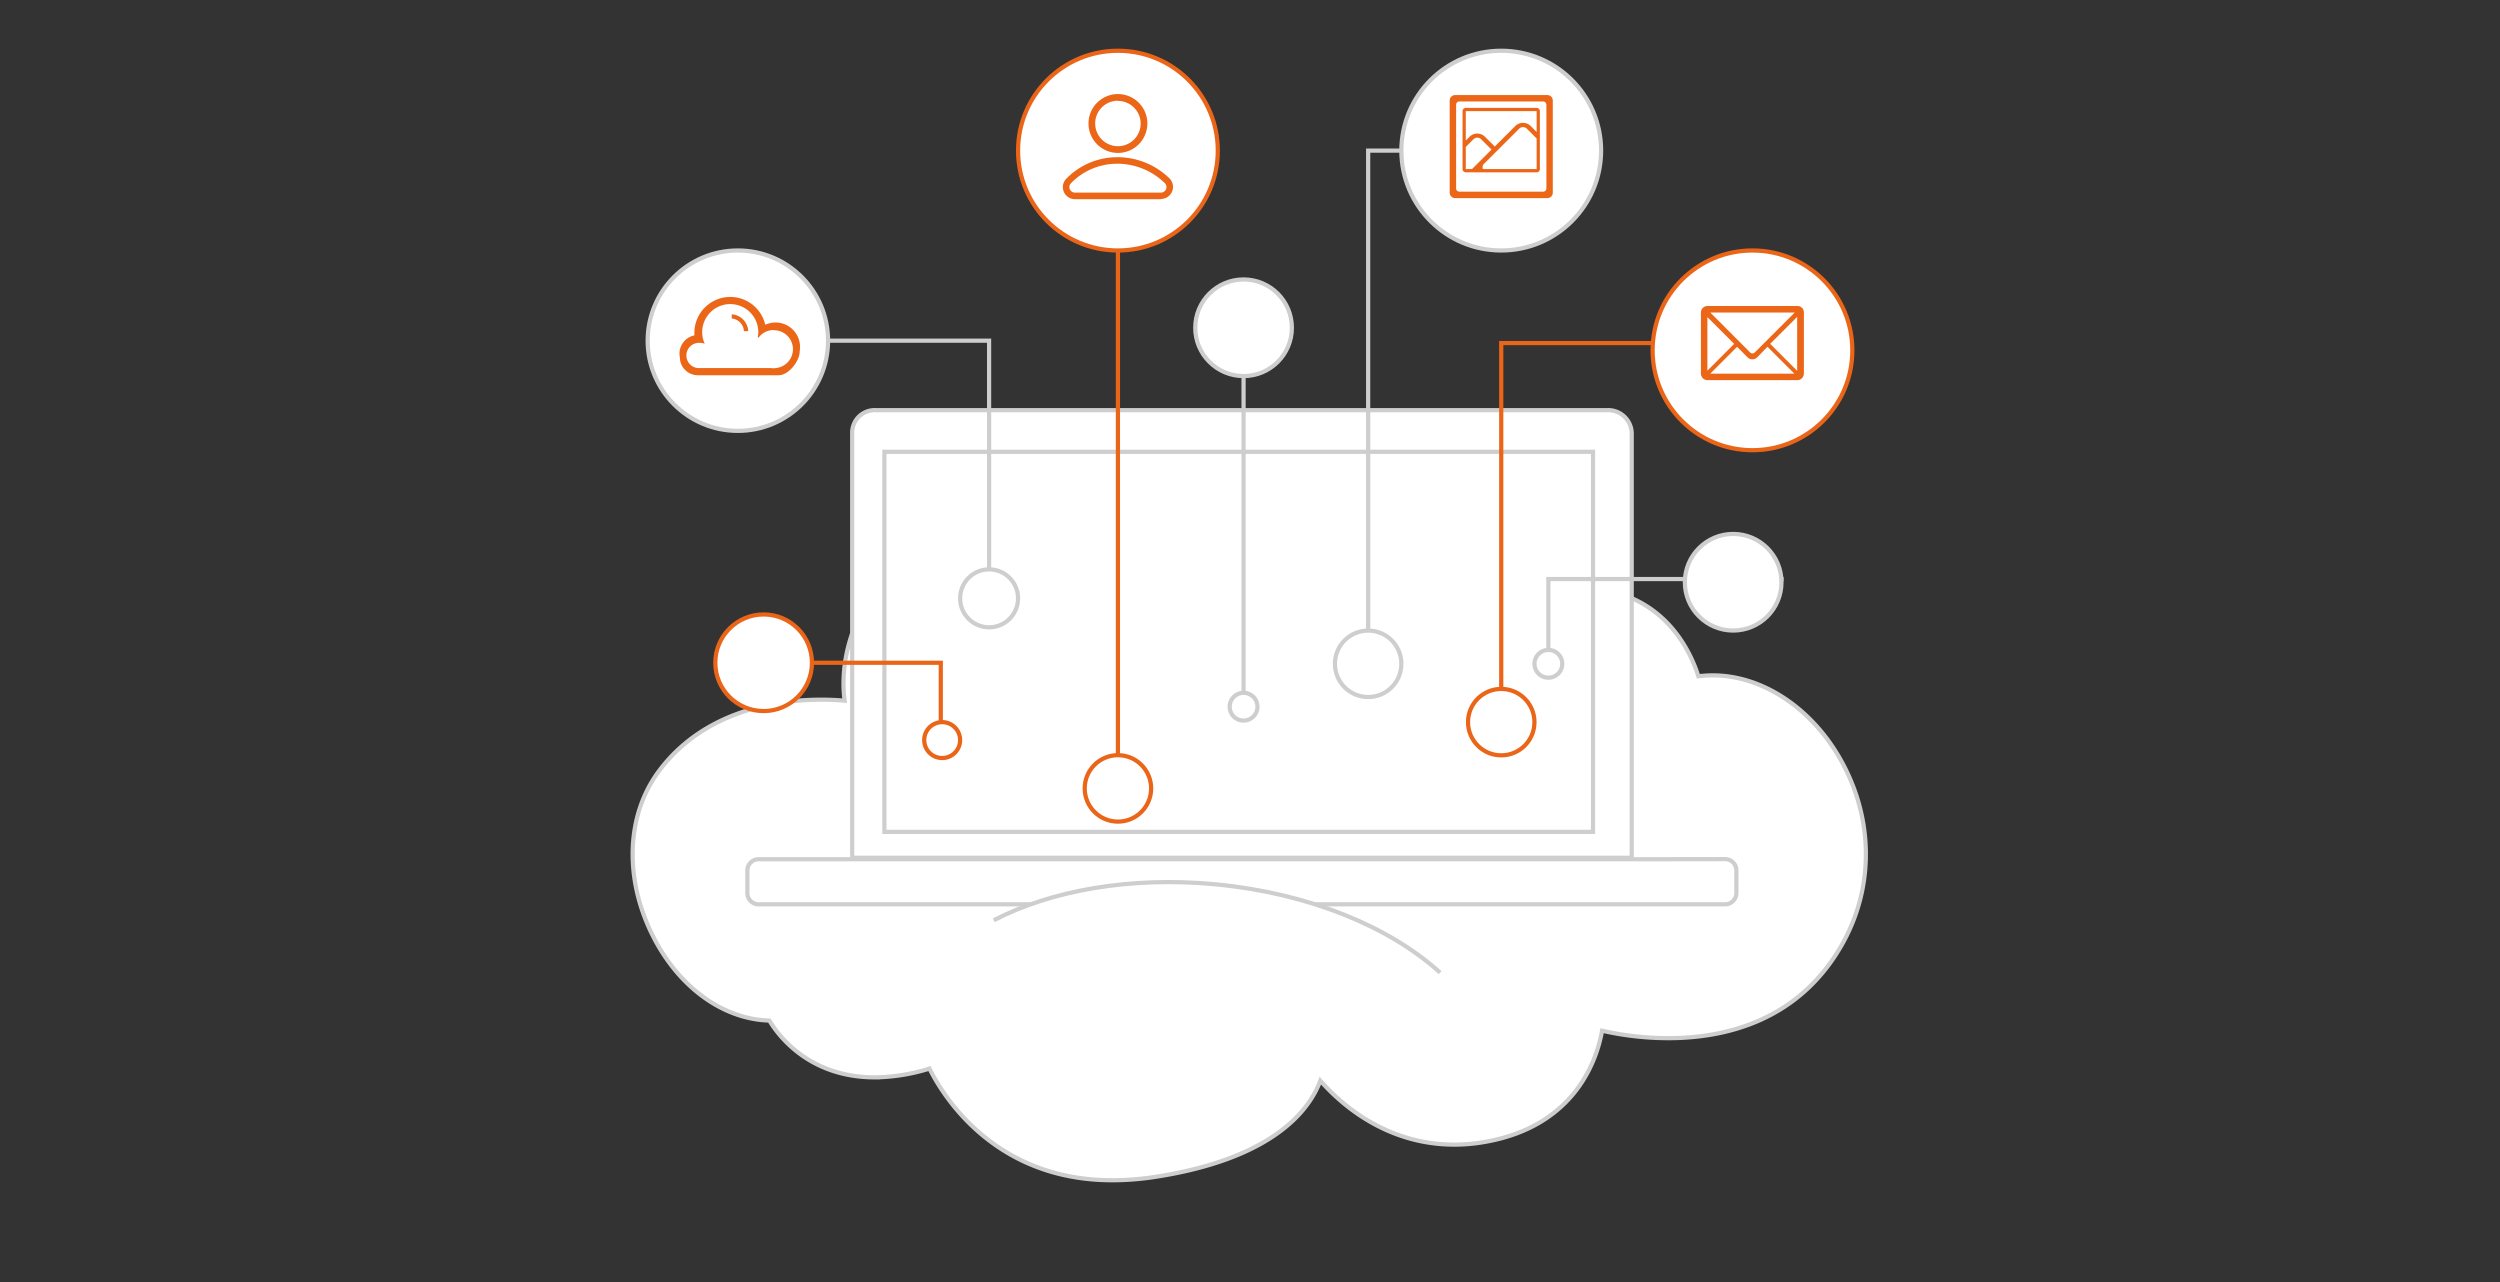 <svg xmlns="http://www.w3.org/2000/svg" viewBox="0 0 594.56 305"><rect x="0" y="0" width="594.56" height="305" fill="#333333" stroke="none"/><title>Recurso 20</title><g id="Capa_2" data-name="Capa 2"><g id="Managed_Cloud" data-name="Managed Cloud"><path d="M264.49,280.69A66.51,66.51,0,0,0,274,280c28.95-4.28,37.5-16.17,40-23,4.84,5.53,15.64,15.22,31.89,15.22a42.09,42.09,0,0,0,7.28-.65c21.75-3.8,26.72-20,27.84-26.45a71.15,71.15,0,0,0,15.8,1.78c13.22,0,31.16-3.94,41.53-22.75,7.58-13.77,7.17-30.34-1.09-44.33-7-11.84-18.46-19.2-29.91-19.2a28.21,28.21,0,0,0-3.43.22c-1.76-5.65-8.37-21-28.26-21a45.35,45.35,0,0,0-8.86.93c-1.69-9-10.35-40.13-49.33-41.39-1,0-1.88,0-2.8,0-32.26,0-44.62,18.74-47.89,25.12A61.64,61.64,0,0,0,244.48,120c-10.84,0-20.14,3.43-27.61,10.2-16.58,15-16.86,30.07-16,36.44-1.45-.13-3.34-.24-5.56-.24-9.66,0-27.51,2.19-38.52,16.88-7.84,10.45-8.44,25.47-1.57,39.2,6.12,12.24,16.71,19.94,27.75,20.23,2.14,3.57,9.48,13.51,25.08,13.51a45.22,45.22,0,0,0,13-2.09C224.18,260.44,236.42,280.7,264.49,280.69Z" style="fill:#fff;stroke:#cecece;stroke-miterlimit:10"/><rect x="208.42" y="102.47" width="176.57" height="97.29" style="fill:#fff"/><path d="M388.06,204V103a5.61,5.61,0,0,0-5.77-5.46H208.14a5.35,5.35,0,0,0-5.47,5.46V204Z" style="fill:#fff;stroke:#cecece;stroke-miterlimit:10"/><path d="M390.42,204.35h-210a2.68,2.68,0,0,0-2.68,2.68v5.36a2.68,2.68,0,0,0,2.68,2.68H410.27a2.68,2.68,0,0,0,2.68-2.68V207a2.68,2.68,0,0,0-2.68-2.68Z" style="fill:#fff;stroke:#cecece;stroke-miterlimit:10"/><rect x="210.33" y="107.45" width="168.53" height="90.39" style="fill:#fff;stroke:#cecece;stroke-miterlimit:10"/><circle cx="235.23" cy="142.3" r="6.89" style="fill:#fff;stroke:#cecece;stroke-miterlimit:10"/><line x1="265.87" y1="35.82" x2="265.87" y2="187.5" style="fill:none;stroke:#eb6518;stroke-miterlimit:10"/><line x1="295.75" y1="81.02" x2="295.75" y2="171.38" style="fill:none;stroke:#cecece;stroke-miterlimit:10"/><polyline points="325.38 156.84 325.38 35.82 357.03 35.82" style="fill:none;stroke:#cecece;stroke-miterlimit:10"/><polyline points="235.23 135.41 235.23 81.02 181.61 81.02" style="fill:none;stroke:#cecece;stroke-miterlimit:10"/><polyline points="223.74 173.33 223.74 157.62 170.12 157.62" style="fill:none;stroke:#eb6518;stroke-miterlimit:10"/><polyline points="357.03 166.73 357.03 81.59 412.95 81.59" style="fill:none;stroke:#eb6518;stroke-miterlimit:10"/><polyline points="368.24 156.44 368.24 137.71 424.17 137.71" style="fill:none;stroke:#cecece;stroke-miterlimit:10"/><circle cx="416.78" cy="83.32" r="23.75" style="fill:#fff;stroke:#eb6518;stroke-miterlimit:10"/><circle cx="295.75" cy="77.95" r="11.49" style="fill:#fff;stroke:#cecece;stroke-miterlimit:10"/><circle cx="412.19" cy="138.47" r="11.49" style="fill:#fff;stroke:#cecece;stroke-miterlimit:10"/><circle cx="181.61" cy="157.62" r="11.49" style="fill:#fff;stroke:#eb6518;stroke-miterlimit:10"/><circle cx="175.48" cy="81.02" r="21.45" style="fill:#fff;stroke:#cecece;stroke-miterlimit:10"/><circle cx="224.07" cy="176.01" r="4.27" style="fill:#fff;stroke:#eb6518;stroke-miterlimit:10"/><circle cx="295.75" cy="168.07" r="3.31" style="fill:#fff;stroke:#cecece;stroke-miterlimit:10"/><circle cx="368.24" cy="157.87" r="3.31" style="fill:#fff;stroke:#cecece;stroke-miterlimit:10"/><circle cx="357.03" cy="171.74" r="7.9" style="fill:#fff;stroke:#eb6518;stroke-miterlimit:10"/><path d="M190.19,83.54v0c0,2.36-2.65,5.7-5,5.7H166A4.27,4.27,0,0,1,161.69,85V85a4.44,4.44,0,0,1,3.45-5.24c0-.24,0-.49,0-.73A8.54,8.54,0,0,1,182,77.24a5.82,5.82,0,0,1,8.27,5.3,5.55,5.55,0,0,1-.09,1ZM184,78.49a4.49,4.49,0,0,0-3.64,1.87.86.86,0,0,1-.15-.2,6.56,6.56,0,0,0,.13-1.18A6.66,6.66,0,1,0,167,79a6.56,6.56,0,0,0,.61,2.76,2.94,2.94,0,0,0-1.12-.22,3,3,0,0,0-.48,6v0h.21a2.48,2.48,0,0,0,.27,0,2.4,2.4,0,0,0,.28,0h16.68a2.73,2.73,0,0,0,1,0h0a4.51,4.51,0,0,0-.57-9Zm-7.08.26a3.18,3.18,0,0,0-2.9-3v-1a4.21,4.21,0,0,1,3.93,4Z" style="fill:#ec6618"/><path d="M429,88.87a1.46,1.46,0,0,1-.21.75h0a1.48,1.48,0,0,1-.63.61h0a1.47,1.47,0,0,1-.69.17H406.06a1.53,1.53,0,0,1-1.35-.81h0a1.61,1.61,0,0,1-.19-.72V74.32a1.54,1.54,0,0,1,1.54-1.54h21.45a1.52,1.52,0,0,1,1.13.51h0a1.59,1.59,0,0,1,.15.21l0,0a1.63,1.63,0,0,1,.11.23h0a1.47,1.47,0,0,1,.11.56V88.87Zm-8-7.09,6.41,6.41s0,0,0-.09V75.36l-6.43,6.42Zm5.66,7.09.09,0-6.41-6.4L417.89,85a1.61,1.61,0,0,1-2.26,0l-2.51-2.51-6.38,6.38.08,0ZM406.06,75.41V88.1a.43.43,0,0,0,0,.05l6.36-6.37-6.37-6.37Zm.76-1.09h-.08l9.5,9.51a.76.76,0,0,0,1.08,0l9.51-9.51h-20Z" style="fill:#ec6618"/><circle cx="265.87" cy="35.82" r="23.75" style="fill:#fff;stroke:#eb6518;stroke-miterlimit:10"/><path d="M265.87,36.37a7,7,0,1,1,7-7A7,7,0,0,1,265.87,36.37Zm0-12.42a5.41,5.41,0,1,0,5.41,5.41A5.42,5.42,0,0,0,265.87,24Z" style="fill:#ec6618"/><path d="M276.12,47.37h-20.5a2.87,2.87,0,0,1-2.08-4.82,16.94,16.94,0,0,1,11.87-5.16,17.72,17.72,0,0,1,12.69,5,2.87,2.87,0,0,1-2,4.93Zm-10.2-8.43h-.46a15.32,15.32,0,0,0-10.75,4.62,1.32,1.32,0,0,0,.91,2.25h20.5a1.32,1.32,0,0,0,.91-2.25A16.18,16.18,0,0,0,265.92,38.94Z" style="fill:#ec6618"/><circle cx="357.03" cy="35.82" r="23.75" style="fill:#fff;stroke:#cecece;stroke-miterlimit:10"/><path d="M368,47.12H346.07a1.3,1.3,0,0,1-1.3-1.29V23.9a1.3,1.3,0,0,1,1.3-1.29H368a1.29,1.29,0,0,1,1.29,1.29V45.83A1.29,1.29,0,0,1,368,47.12Zm-.25-22.22a.76.76,0,0,0-.77-.77H347.07a.76.76,0,0,0-.77.77V44.81a.76.76,0,0,0,.77.77H367a.76.76,0,0,0,.77-.77V24.9Zm-1.53,15.31a.76.76,0,0,1-.77.77H348.6a.77.77,0,0,1-.77-.77V26.43a.77.77,0,0,1,.77-.77h16.85a.76.76,0,0,1,.77.77v5.68h0v1.61h0v6.5Zm-.77-7.27-2.33-2.33a1.29,1.29,0,0,0-1.83,0l-8.23,8.22a1.18,1.18,0,0,0-.38,1.38h12.77V32.94ZM348.6,40.21h1.48l4.63-4.63-2.46-2.46a1.3,1.3,0,0,0-1.83,0l-1.82,1.82v5.27Zm16.85-13.78H348.6v7l.9-.91a2.59,2.59,0,0,1,3.66,0l2.33,2.33,4.88-4.88a2.59,2.59,0,0,1,3.66,0l1.42,1.42V26.43Z" style="fill:#ec6618;fill-rule:evenodd"/><circle cx="265.87" cy="187.5" r="7.9" style="fill:#fff;stroke:#eb6518;stroke-miterlimit:10"/><circle cx="325.38" cy="157.87" r="7.9" style="fill:#fff;stroke:#cecece;stroke-miterlimit:10"/><path d="M236.35,218.86c13.55-7.05,32.41-10.49,52.81-8.54,22.23,2.12,41.45,10.17,53.33,21" style="fill:#fff;stroke:#cecece;stroke-miterlimit:10"/><rect width="594.56" height="305" style="fill:none"/></g></g></svg>
